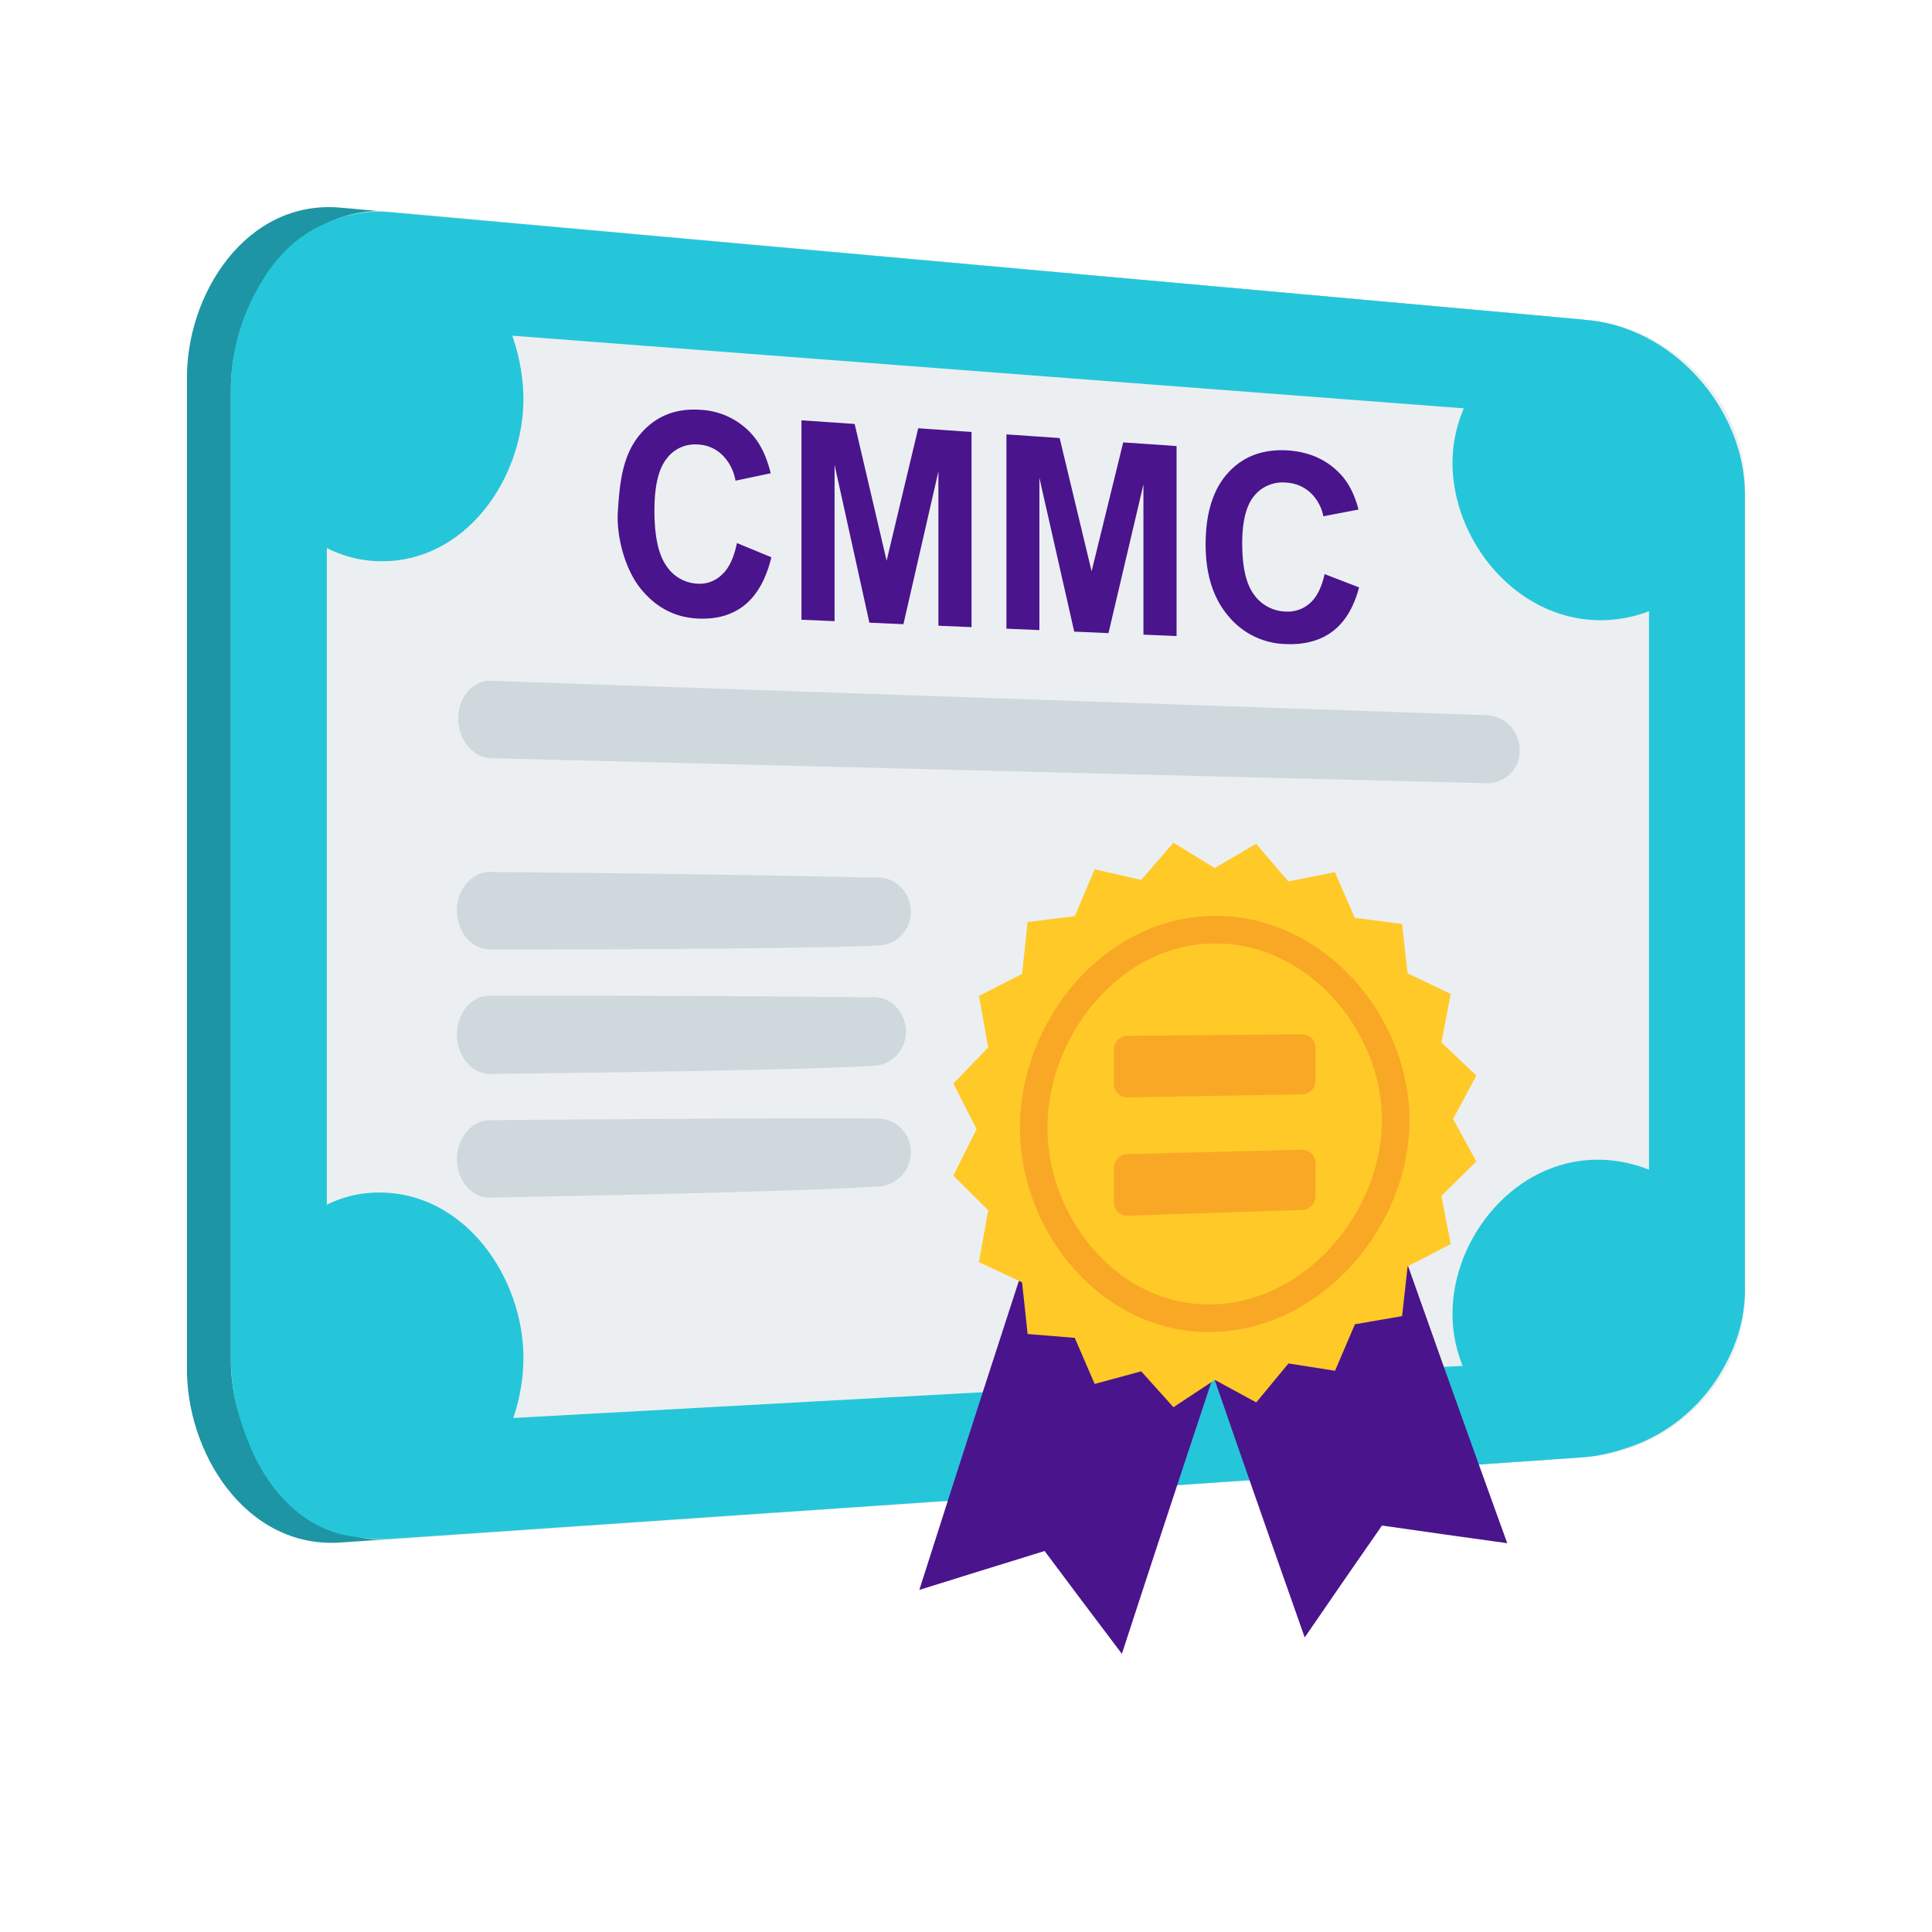 <svg id="Layer_1" data-name="Layer 1" xmlns="http://www.w3.org/2000/svg" viewBox="0 0 700 700"><defs><style>.cls-1{fill:#1d95a4;}.cls-2{fill:#eceff1;}.cls-3{fill:#26c6da;}.cls-4{fill:#4a148c;}.cls-5{fill:#cfd8dc;}.cls-6,.cls-7{fill:#ffca28;}.cls-7{stroke:#f9a825;stroke-miterlimit:10;stroke-width:10px;}.cls-8{fill:#f9a825;}</style></defs><path class="cls-1" d="M560.67,528.88l-437.24,30c-34.53,2.4-56.35-33-55.68-64.1V138.13c-.68-31,21.2-66,55.68-62.89l437.24,39.4c29.81,3.34,56.4,30,55.67,60.93V469.16C617.09,500,590.45,526.2,560.67,528.88Z"/><path class="cls-2" d="M576.57,527.79c-145.75,10-288.49,20-434.23,30C107.93,560.13,83,523.06,83.66,492V142.22c-.69-31,23.32-68.7,57.68-65.54,145.74,13.13,289.48,26.26,435.23,39.4,29.67,3.31,56.4,29.68,55.68,60.57V468.42C633,499.22,606.21,525.13,576.57,527.79Z"/><path class="cls-3" d="M574,151.33c12.34,1.54,23.92,12.39,23.47,25.53v290.6c.47,13.1-11.15,23.76-23.47,25L141.88,516.18c-14.68,0-23.07-13.3-23.46-26.86V144.65c.38-13.5,8.8-26.7,23.46-26.36l432.14,33m0-35.48L141.88,76.91c-35.93-3.3-58.94,33-58.22,65.4V490.9c-.71,32.49,22.24,69.17,58.22,66.66L574,528c31-2.79,59-29.88,58.23-62.09V179.2c0-31.37-26.52-61.17-58.23-63.35Z"/><path class="cls-3" d="M189.65,144.56c0,28.89-21.09,59.5-52.33,58.78C104.23,202.58,85,166,85,137.35c0-27.76,19.48-62.69,52.32-58.78C168.57,82.3,189.6,115,189.65,144.56Z"/><path class="cls-3" d="M630.9,175c.1,27.74-25,50.46-52.32,49.71-29.72-.82-52.25-29-52.32-56.92-.07-27.29,23.23-53.1,52.32-49.71C606.3,121.27,630.8,146.69,630.9,175Z"/><path class="cls-3" d="M189.65,492c0,29.48-21.06,61.84-52.33,64.88C104.41,560,85,524.81,85,496.94c0-28.46,19.25-64.83,52.32-64.87C168.59,432,189.68,463,189.65,492Z"/><path class="cls-3" d="M630.9,471c0,28-24.75,53.23-52.32,55.81-29.15,2.72-52.39-23.49-52.32-50.83.06-27.77,22.64-55.63,52.32-55.8C606,420,631,443.22,630.9,471Z"/><path class="cls-4" d="M267,196.75l12.49,5.16q-2.87,11.72-9.55,17.2t-17,5c-8.47-.36-15.43-4.11-20.89-10.93-5.69-7.08-8.78-19.07-8.19-27.88.65-9.69,1.44-20.25,8.23-28.13,5.49-6.37,12.7-9.31,21.63-8.69a26.7,26.7,0,0,1,19,9.2q4.35,5,6.53,13.79l-12.76,2.69a17.19,17.19,0,0,0-4.72-9.24,13.26,13.26,0,0,0-8.73-3.85,12.8,12.8,0,0,0-11.51,5.12c-2.95,3.72-4.42,10-4.42,18.74q0,14,4.35,20.1a14.21,14.21,0,0,0,11.32,6.45,11.51,11.51,0,0,0,8.84-3.32C264.15,205.84,265.93,202,267,196.75Z"/><path class="cls-4" d="M290.38,224.54V152.29l19.28,1.32q5.77,24.78,11.58,49.56,5.7-24,11.45-48L352,156.52v70.71l-12-.52v-55.9q-6.36,27.67-12.67,55.34L315,225.61q-6.33-28.58-12.62-57.19v56.64Z"/><path class="cls-4" d="M364.65,227.78V157.39l19.28,1.32q5.77,24.15,11.58,48.28,5.7-23.36,11.45-46.7l19.33,1.32v68.85l-12-.52V175.51q-6.36,26.93-12.67,53.88l-12.41-.54q-6.33-27.85-12.62-55.73V228.3Z"/><path class="cls-4" d="M479.92,208l12.5,4.83q-2.88,10.84-9.56,15.9t-16.95,4.63a27.8,27.8,0,0,1-20.9-10.2q-8.19-9.69-8.19-25.9,0-17.13,8.23-26.06c5.49-5.94,12.7-8.57,21.64-8q11.71.81,19,8.62,4.37,4.6,6.53,12.8l-12.75,2.44a15.75,15.75,0,0,0-4.72-8.59,13.93,13.93,0,0,0-8.73-3.61,13.24,13.24,0,0,0-11.52,4.7q-4.42,5.16-4.42,17.36,0,12.95,4.36,18.65a14.52,14.52,0,0,0,11.32,6,12,12,0,0,0,8.83-3Q478.31,215.31,479.92,208Z"/><path class="cls-5" d="M538.73,283.78l-360.79-9.07c-6.55-.16-11.92-6.63-11.92-14.37h0c0-7.74,5.37-13.89,11.92-13.67l360.79,12.45a12.66,12.66,0,0,1,11.91,12.69h0A11.76,11.76,0,0,1,538.73,283.78Z"/><path class="cls-4" d="M454.11,455.21q-24.15,71.91-47.63,144-14.06-18.57-28-37.25-22.72,7-45.39,14.09,23.49-73.77,47.63-147.31Q417.35,442.28,454.11,455.21Z"/><path class="cls-4" d="M425.09,456.34q23.48,68.58,47.63,136.94,13.9-20.32,28-40.55,22.68,3.27,45.38,6.4-24.17-66.71-47.63-133.67Q461.65,440.63,425.09,456.34Z"/><path class="cls-6" d="M440.1,314.51c6-3.53,9-5.29,15-8.78,4.67,5.47,7,8.2,11.68,13.62L483.66,316c2.88,6.64,4.32,9.95,7.2,16.56L508,334.77c.81,7.16,1.21,10.74,2,17.88,6.25,3,9.37,4.5,15.63,7.47-1.35,7-2,10.54-3.37,17.58,5.06,4.81,7.59,7.21,12.64,12-3.36,6.27-5,9.42-8.41,15.73l8.41,15.38c-5,5-7.58,7.47-12.64,12.49,1.35,7,2,10.47,3.37,17.44-6.26,3.23-9.38,4.86-15.63,8.12-.81,7.19-1.21,10.78-2,18l-17.09,2.94c-2.88,6.73-4.32,10.1-7.2,16.86l-16.87-2.66c-4.67,5.63-7,8.45-11.68,14.12-6-3.25-9-4.88-15-8.16-6,3.94-9,5.92-15,9.9-4.67-5.18-7-7.79-11.68-13-6.75,1.82-10.12,2.73-16.87,4.57-2.88-6.66-4.32-10-7.2-16.7l-17.09-1.39c-.81-7.48-1.21-11.22-2-18.71-6.25-2.92-9.38-4.38-15.63-7.33,1.35-7.53,2-11.28,3.37-18.79-5.06-5-7.59-7.52-12.65-12.57,3.37-6.76,5.05-10.13,8.42-16.85-3.37-6.57-5.05-9.87-8.42-16.49,5.06-5.26,7.59-7.88,12.65-13.1-1.35-7.45-2-11.18-3.37-18.64,6.25-3.21,9.38-4.81,15.63-8,.81-7.52,1.21-11.28,2-18.8,6.83-.85,10.25-1.27,17.09-2.1,2.88-6.82,4.32-10.22,7.2-17l16.87,3.86c4.67-5.43,7-8.13,11.68-13.51C431.09,309,434.09,310.82,440.1,314.51Z"/><path class="cls-7" d="M505.68,405.83c0,35.49-29.06,70.43-65.58,71.76-37.36,1.37-65.59-33.45-65.58-69,0-35.72,28.12-71.52,65.58-71.76C476.53,336.59,505.69,370.56,505.68,405.83Z"/><path class="cls-8" d="M471.9,396.51l-63.6,1.1a4.89,4.89,0,0,1-4.75-5.09v-12a5,5,0,0,1,4.75-5.21l63.6-.58a4.85,4.85,0,0,1,4.75,5V391.4A5,5,0,0,1,471.9,396.51Z"/><path class="cls-8" d="M471.9,438.39l-63.6,2.09a4.8,4.8,0,0,1-4.75-5V423.42a5.13,5.13,0,0,1,4.75-5.28l63.6-1.57a4.77,4.77,0,0,1,4.75,4.91v11.73A5.1,5.1,0,0,1,471.9,438.39Z"/><path class="cls-5" d="M318.08,342.56S297.74,344,177.48,344c-6.56,0-11.92-6.34-11.92-14.08h0c0-7.74,5.36-14,11.92-14,120.26,1.15,140.58,2.34,140.6,1.94A12.28,12.28,0,0,1,330,330.29h0A12.13,12.13,0,0,1,318.08,342.56Z"/><path class="cls-5" d="M316.59,386.1c0,.1-20.11,1.7-139.09,3-6.49.06-11.86-6.28-11.94-14.1h0c-.09-7.83,5.15-14.23,11.64-14.24,119-.12,139.11.9,139.13.46,6.48,0,11.85,5.57,11.92,12.39h0C328.32,380.4,323.07,386,316.59,386.1Z"/><path class="cls-5" d="M318.08,429.9c0-.09-20.34,1.83-140.6,4-6.56.11-11.92-6.13-11.92-13.87h0c0-7.74,5.36-14.12,11.92-14.17,120.26-1,140.58-.59,140.6-.58A12,12,0,0,1,330,417.41h0A12.4,12.4,0,0,1,318.08,429.9Z"/></svg>